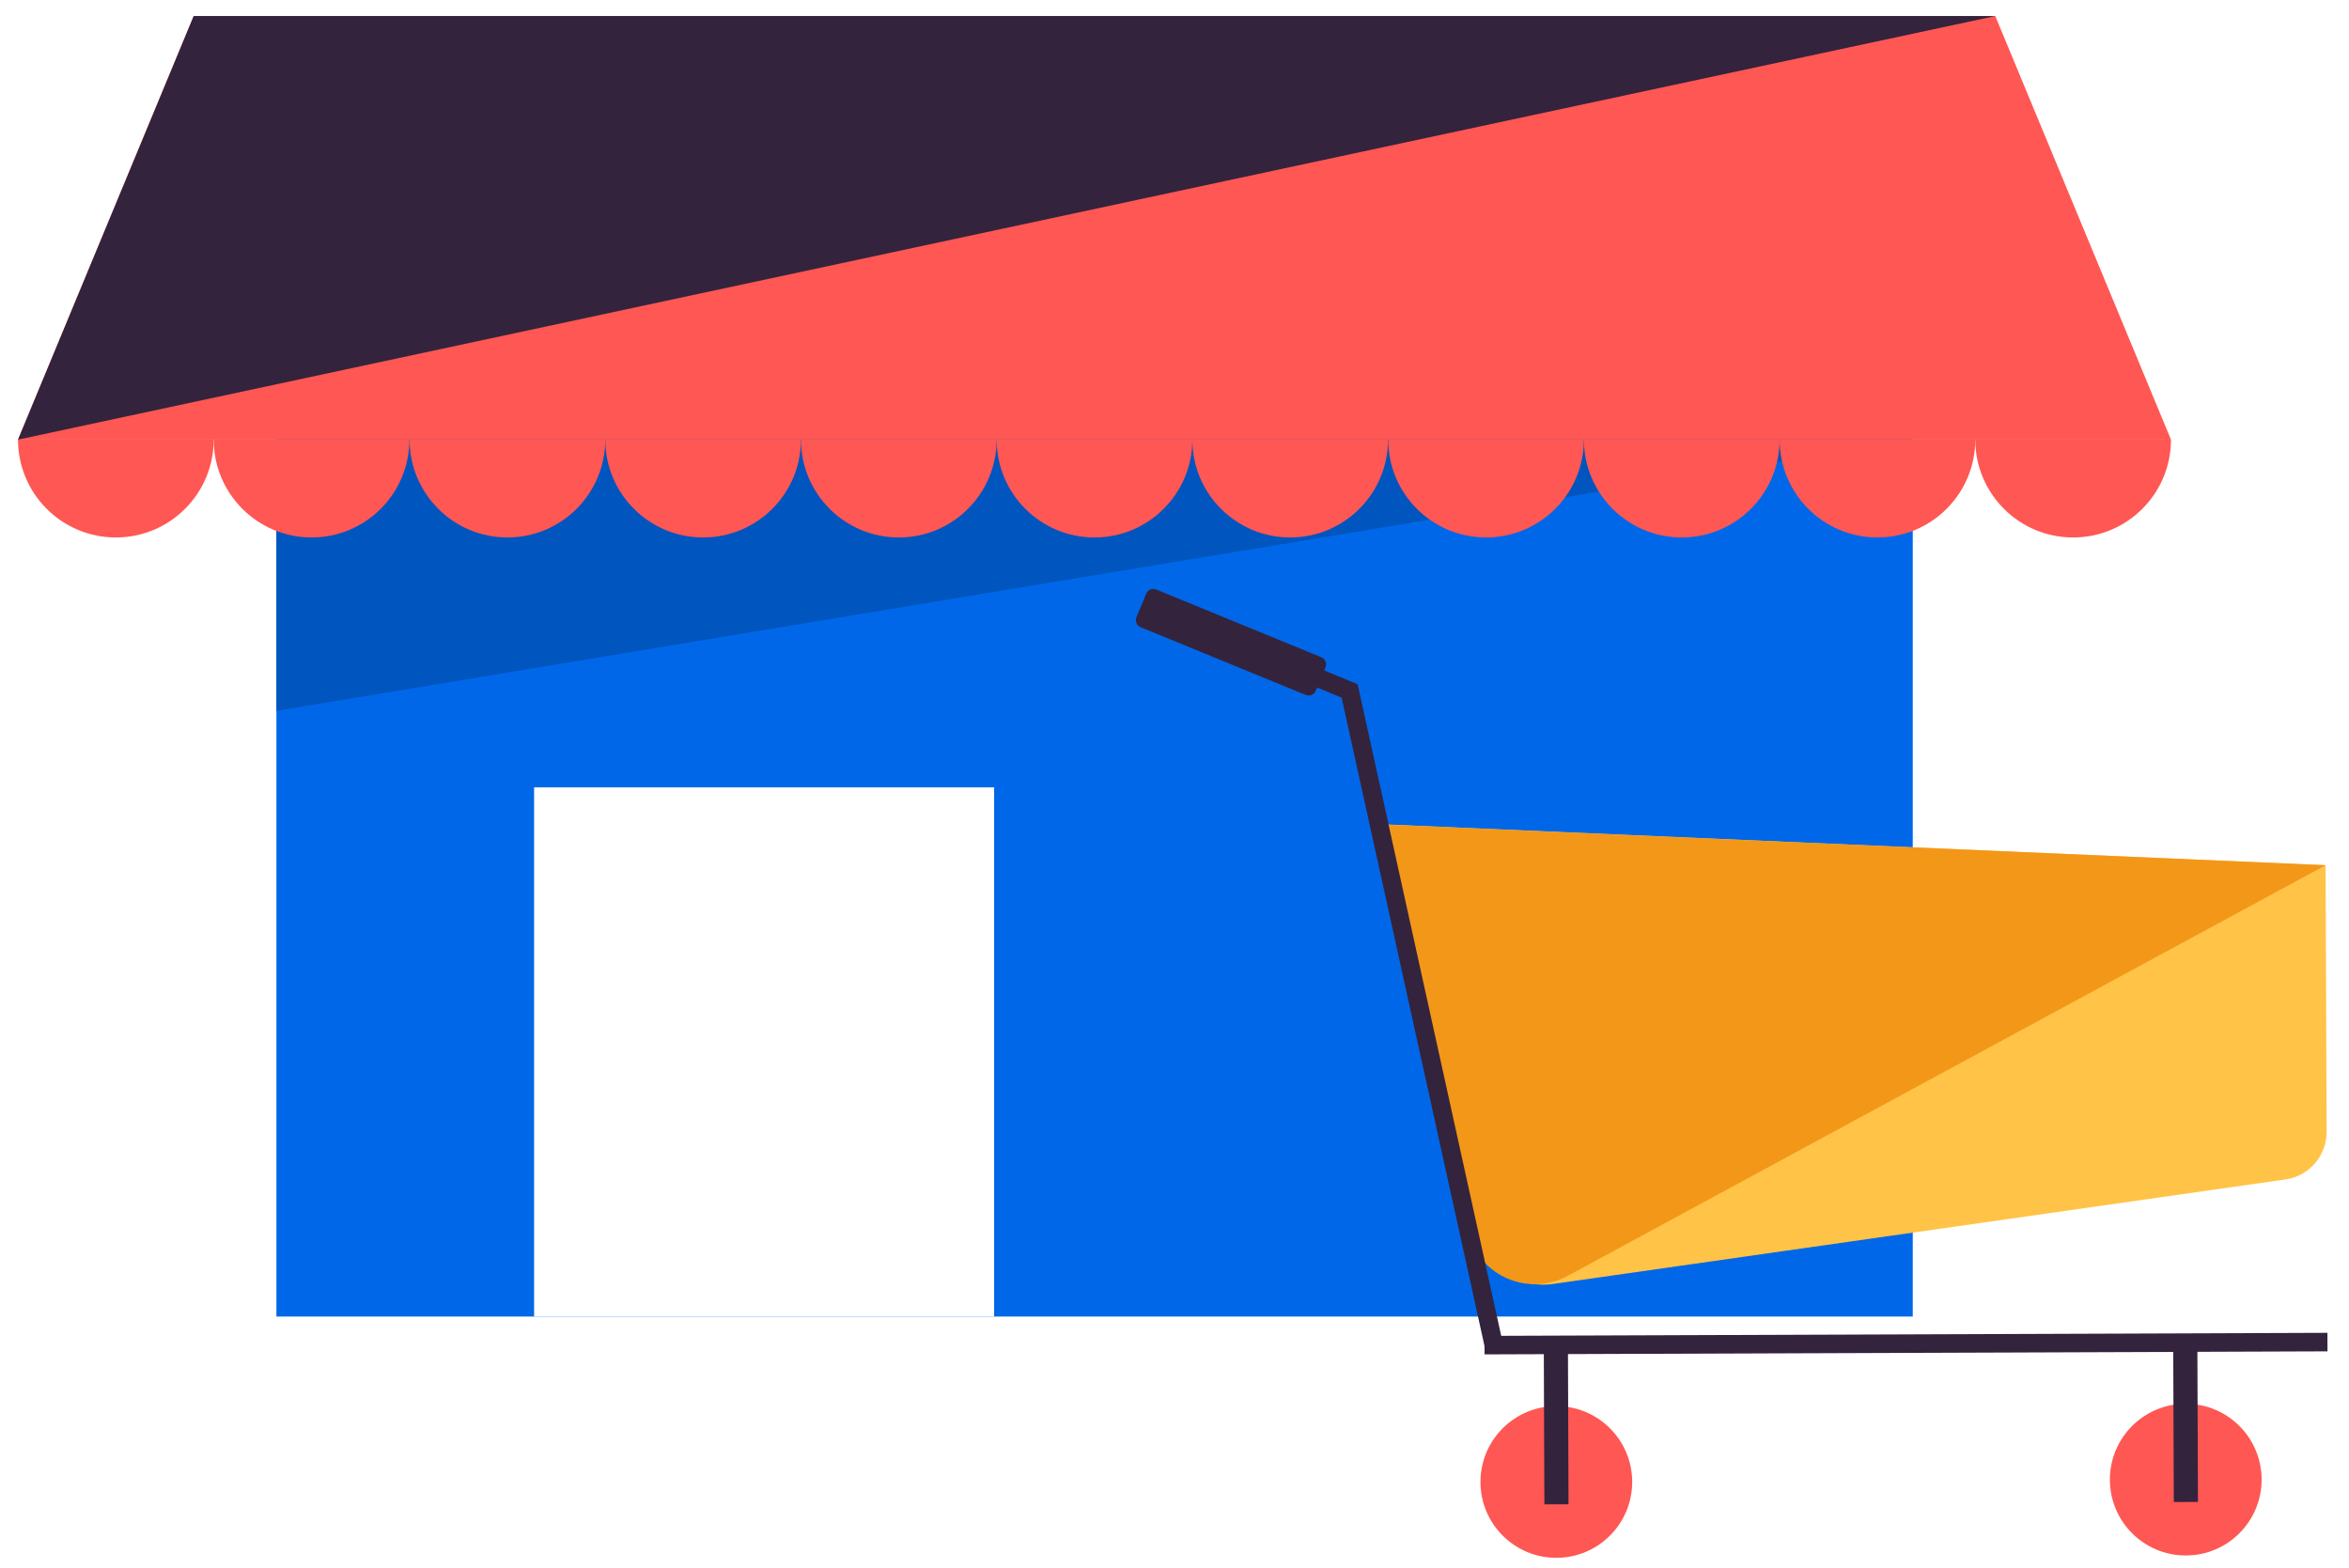 <svg width="9263" height="6185" viewBox="0 0 9263 6185" fill="none" xmlns="http://www.w3.org/2000/svg">
<rect x="0" y="0" width="9263" height="6185" fill="#808080" stroke="none"/>
<g clip-path="url(#clip0_4_80387)">
<rect width="9263" height="6185" fill="white"/>
<path d="M1090.02 63.243H7542.71V5192.3H1090.02V63.243Z" fill="#0067E8"/>
<path d="M8560.96 1733.85H71.057L763.863 63.243H7868.15L8560.96 1733.85Z" fill="#FF5753"/>
<path d="M2106.13 3105.29H3920.22V5192.3H2106.13V3105.29Z" fill="white"/>
<path d="M1090.02 1733.85V2803.29L7542 1733.85H1090.02Z" fill="#0055BF"/>
<path d="M9170.62 3412.27L9174.89 4463.23C9174.89 4557.74 9105.96 4638.75 9012.17 4651.54L6125.12 5063.68C5979.45 5084.29 5842.31 4990.49 5808.92 4846.95L5440.13 3250.25L9170.62 3412.27Z" fill="#FFC347"/>
<path d="M9170.63 3412.27L5439.42 3250.96L5791.86 4858.32C5793.28 4863.3 5793.99 4868.27 5795.41 4873.25C5839.47 5032.42 6021.38 5109.16 6170.59 5038.1L9170.63 3412.27Z" fill="#F39719"/>
<path d="M9178 5293L5854 5305" stroke="#34233C" stroke-width="73" stroke-miterlimit="10"/>
<path d="M6137.2 6143.79C6302.42 6143.79 6436.35 6009.85 6436.35 5844.63C6436.35 5679.4 6302.42 5545.47 6137.2 5545.47C5971.98 5545.47 5838.05 5679.4 5838.05 5844.63C5838.05 6009.85 5971.98 6143.79 6137.2 6143.79Z" fill="#FF5753"/>
<path d="M6087.75 5304.79L6182.97 5304.43L6185.31 5932.6L6090.09 5932.95L6087.75 5304.79Z" fill="#34233C"/>
<path d="M8619.22 6134.55C8784.44 6134.55 8918.37 6000.61 8918.37 5835.39C8918.37 5670.17 8784.44 5536.23 8619.22 5536.23C8454.01 5536.23 8320.07 5670.17 8320.07 5835.39C8320.07 6000.61 8454.01 6134.55 8619.22 6134.55Z" fill="#FF5753"/>
<path d="M8569.8 5295.55L8665.01 5295.2L8667.35 5923.36L8572.14 5923.72L8569.8 5295.55Z" fill="#34233C"/>
<path d="M4642.16 2443.02L5322.17 2725.12L5890.63 5305.29" stroke="#34233C" stroke-width="73" stroke-miterlimit="10"/>
<path d="M5148.8 2740.76L4497.91 2473.57C4482.28 2467.18 4475.17 2449.41 4481.57 2433.78L4519.94 2341.4C4526.34 2325.77 4544.1 2318.66 4559.73 2325.06L5210.62 2592.24C5226.25 2598.64 5233.35 2616.4 5226.96 2632.04L5188.59 2724.41C5181.48 2740.05 5163.72 2747.15 5148.8 2740.76Z" fill="#34233C"/>
<path d="M71.057 1733.85L763.863 63.243H7868.15L71.057 1733.85Z" fill="#34233C"/>
<path d="M842.736 1733.85C842.736 1947.02 670.068 2119.7 456.897 2119.7C243.725 2119.7 71.057 1947.02 71.057 1733.85" fill="#FF5753"/>
<path d="M1614.42 1733.85C1614.42 1947.02 1441.75 2119.7 1228.58 2119.7C1015.41 2119.7 842.736 1947.02 842.736 1733.85" fill="#FF5753"/>
<path d="M2386.81 1733.85C2386.81 1947.02 2214.14 2119.7 2000.97 2119.7C1787.8 2119.7 1615.13 1947.02 1615.13 1733.85" fill="#FF5753"/>
<path d="M3158.49 1733.85C3158.49 1947.02 2985.82 2119.7 2772.65 2119.7C2559.48 2119.7 2386.81 1947.02 2386.81 1733.85" fill="#FF5753"/>
<path d="M3930.17 1733.85C3930.17 1947.02 3757.5 2119.7 3544.33 2119.7C3331.16 2119.7 3158.49 1947.02 3158.49 1733.85" fill="#FF5753"/>
<path d="M4701.85 1733.85C4701.85 1947.02 4529.18 2119.7 4316.01 2119.7C4102.83 2119.7 3930.17 1947.02 3930.17 1733.85" fill="#FF5753"/>
<path d="M5473.53 1733.85C5473.53 1947.02 5300.86 2119.7 5087.69 2119.7C4874.52 2119.7 4701.85 1947.02 4701.85 1733.85" fill="#FF5753"/>
<path d="M6245.92 1733.85C6245.92 1947.02 6073.25 2119.7 5860.08 2119.7C5646.91 2119.7 5474.24 1947.02 5474.24 1733.85" fill="#FF5753"/>
<path d="M7017.6 1733.85C7017.6 1947.02 6844.93 2119.7 6631.76 2119.7C6418.59 2119.7 6245.92 1947.02 6245.92 1733.85" fill="#FF5753"/>
<path d="M7789.28 1733.85C7789.28 1947.02 7616.61 2119.7 7403.44 2119.7C7190.27 2119.7 7017.6 1947.02 7017.6 1733.85" fill="#FF5753"/>
<path d="M8560.96 1733.85C8560.96 1947.02 8388.29 2119.7 8175.12 2119.7C7961.95 2119.7 7789.28 1947.02 7789.28 1733.85" fill="#FF5753"/>
</g>
<defs>
<clipPath id="clip0_4_80387">
<rect width="9263" height="6185" fill="white"/>
</clipPath>
</defs>
</svg>
